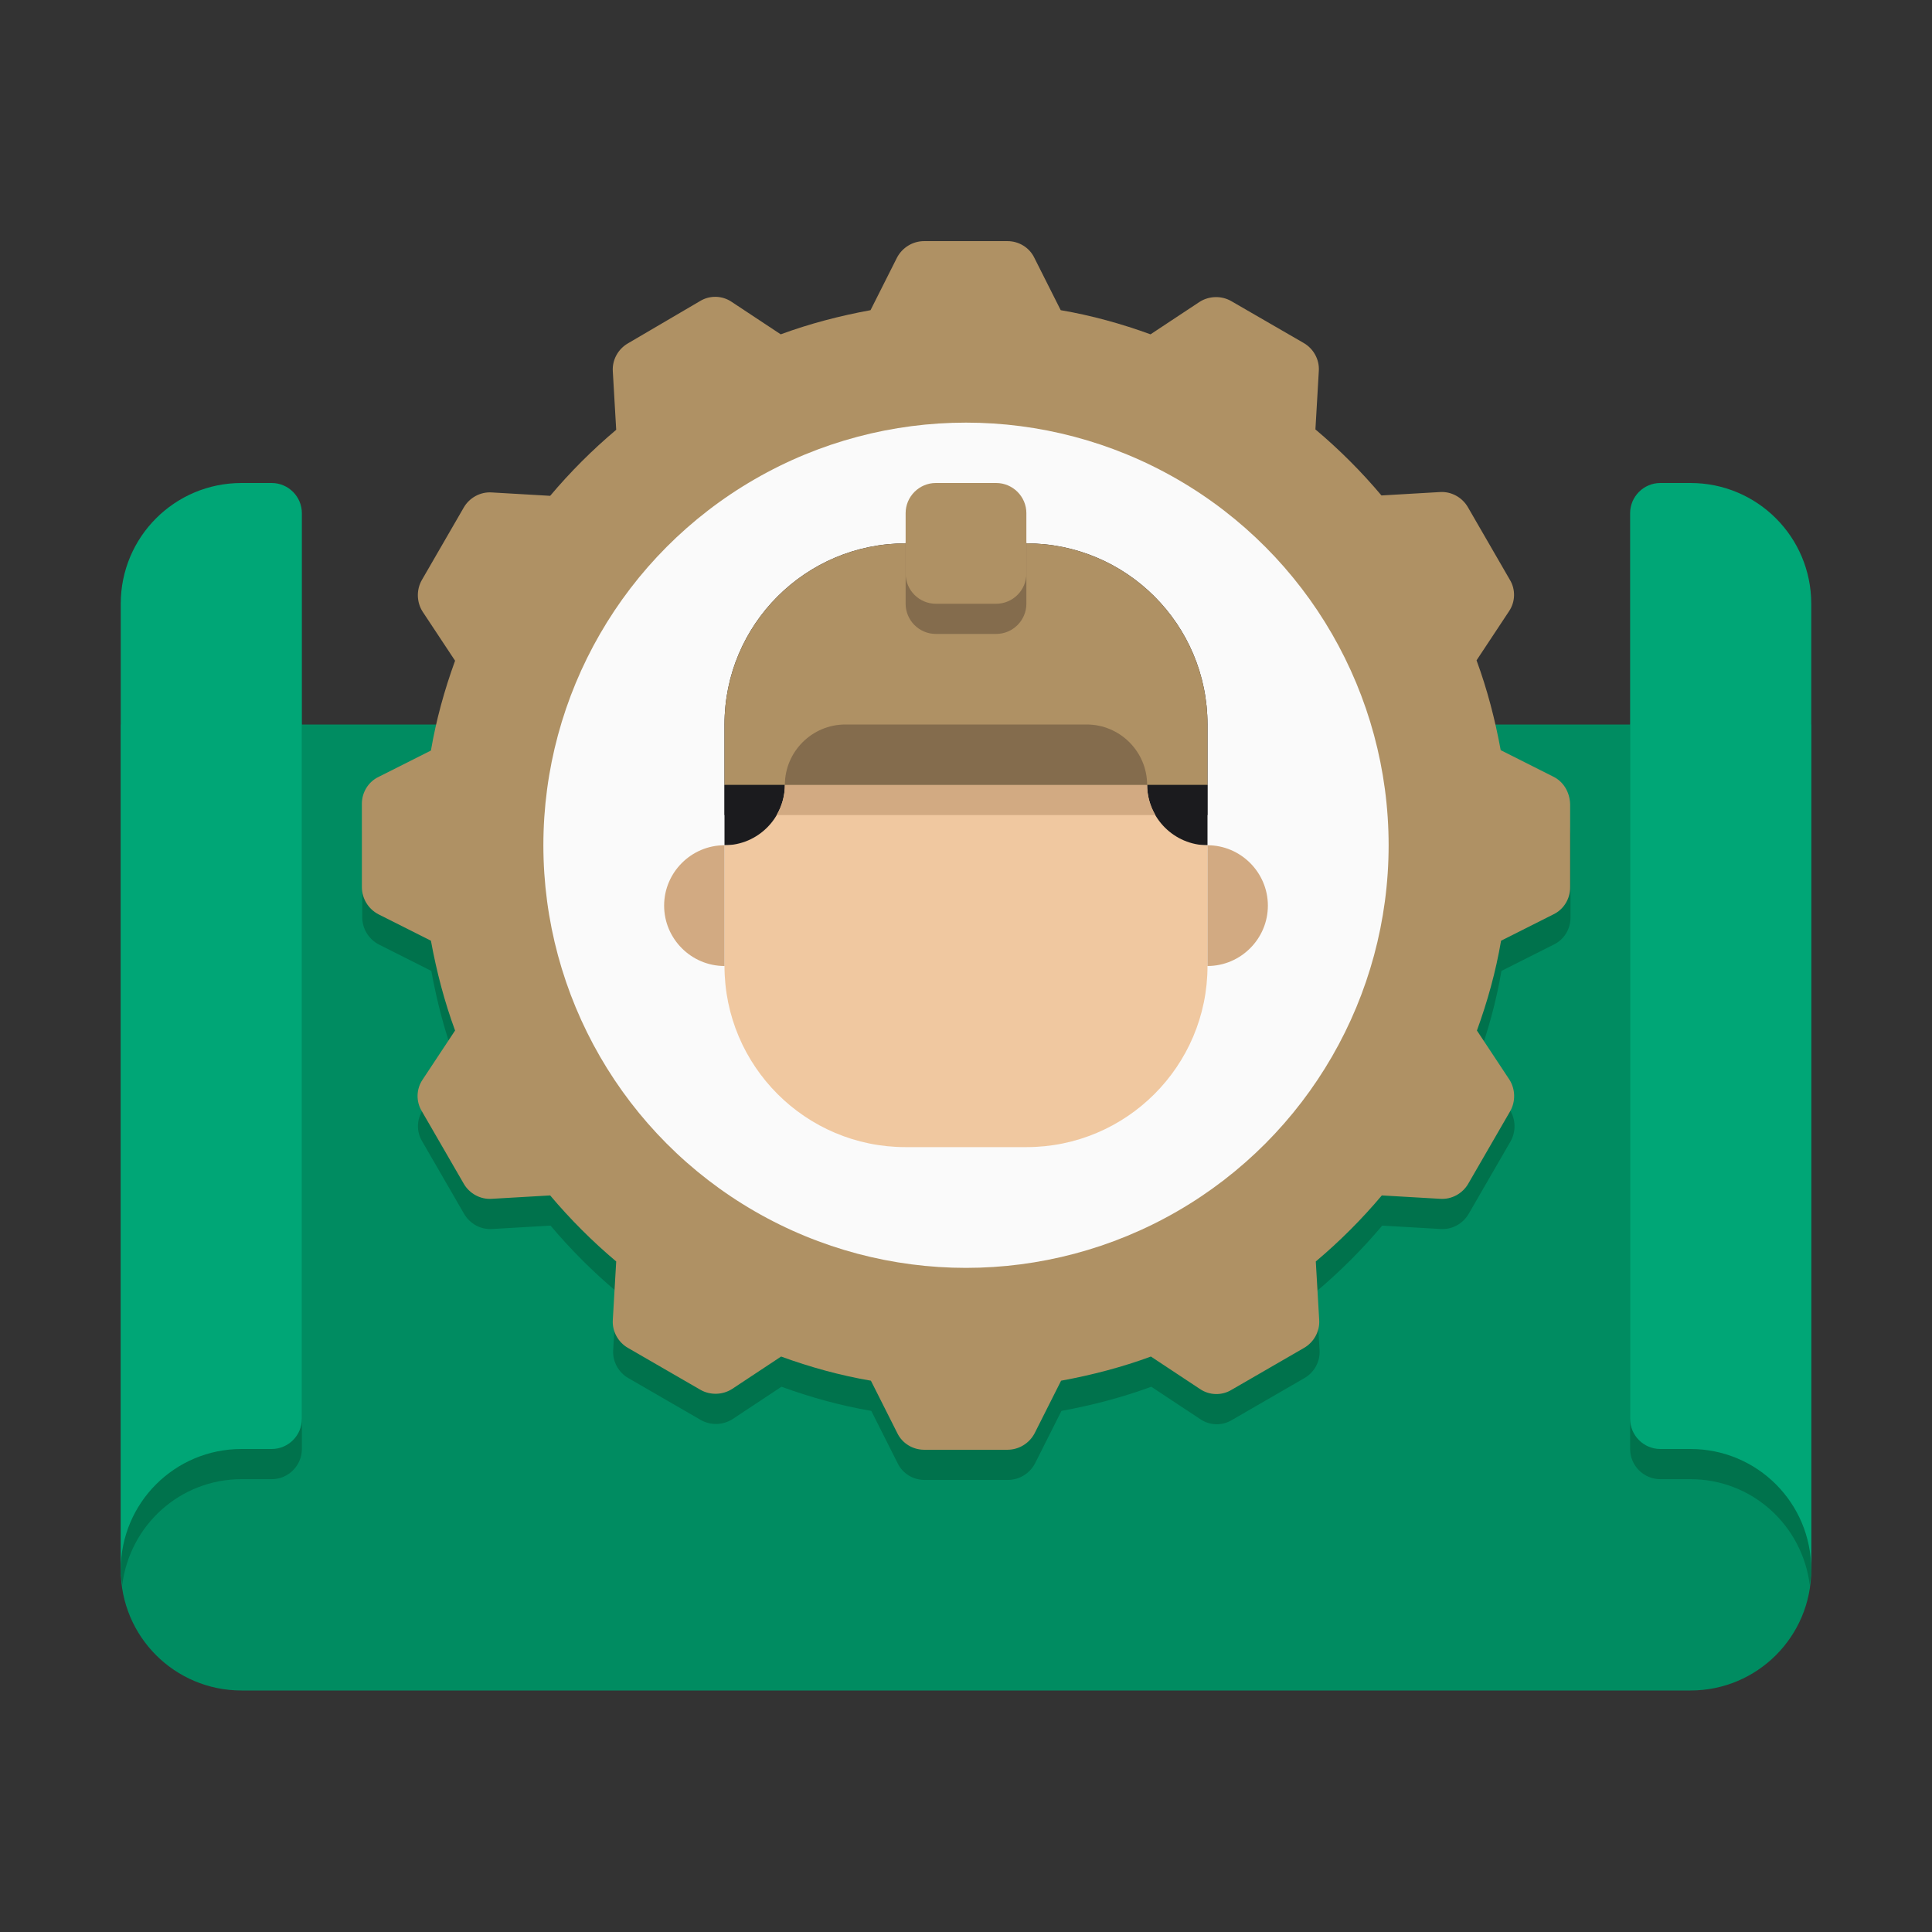 <?xml version="1.0" encoding="UTF-8"?>
<!-- Generator: Adobe Illustrator 28.0.0, SVG Export Plug-In . SVG Version: 6.00 Build 0)  -->
<svg xmlns="http://www.w3.org/2000/svg" xmlns:xlink="http://www.w3.org/1999/xlink" version="1.1" id="Calque_1" x="0px" y="0px" viewBox="0 0 512 512" style="enable-background:new 0 0 512 512;" xml:space="preserve">
<rect x="0" y="0" width="512" height="512" fill="#333333" stroke="none"/>
<style type="text/css">
	.st0{fill:#846C4D;}
	.st1{fill:#AF9164;}
	.st2{fill:#008C61;}
	.st3{fill:#00724C;}
	.st4{fill:#00A676;}
	.st5{fill:#FAFAFA;}
	.st6{fill:#1B1B1E;}
	.st7{fill:#F0C8A0;}
	.st8{fill:#D2AA82;}
</style>
<g id="Icons">
	<g>
		<g>
			<g>
				<g>
					<path class="st0" d="M272,208h-32c-8.8,0-16-7.2-16-16s7.2-16,16-16h32c8.8,0,16,7.2,16,16S280.8,208,272,208z"></path>
				</g>
			</g>
			<g>
				<g>
					<path class="st1" d="M272,200h-32c-8.8,0-16-7.2-16-16s7.2-16,16-16h32c8.8,0,16,7.2,16,16S280.8,200,272,200z"></path>
				</g>
			</g>
		</g>
		<g>
			<g>
				<path class="st2" d="M480,192H32v224c0,17.7,14.3,32,32,32h384c17.7,0,32-14.3,32-32V192z"></path>
			</g>
		</g>
		<g>
			<g>
				<path class="st3" d="M64,392h8c4.4,0,8-3.6,8-8V192H32v224c0,1.4,0.2,2.7,0.4,4C34.4,404.2,47.7,392,64,392z"></path>
			</g>
		</g>
		<g>
			<g>
				<path class="st4" d="M32,416c0-17.7,14.3-32,32-32h8c4.4,0,8-3.6,8-8V136c0-4.4-3.6-8-8-8h-8c-17.7,0-32,14.3-32,32V416z"></path>
			</g>
		</g>
		<g>
			<g>
				<path class="st3" d="M432,384c0,4.4,3.6,8,8,8h8c16.3,0,29.6,12.2,31.6,28c0.2-1.3,0.4-2.6,0.4-4V192h-48V384z"></path>
			</g>
		</g>
		<g>
			<g>
				<path class="st4" d="M480,416c0-17.7-14.3-32-32-32h-8c-4.4,0-8-3.6-8-8V136c0-4.4,3.6-8,8-8h8c17.7,0,32,14.3,32,32V416z"></path>
			</g>
		</g>
		<g>
			<g>
				<path class="st3" d="M114.3,206.8l-13.9,7c-2.7,1.4-4.4,4.1-4.4,7.2v22.1c0,3,1.7,5.8,4.4,7.2l13.9,7c1.5,8.2,3.6,16.2,6.4,23.8      l-8.6,13c-1.7,2.5-1.8,5.8-0.2,8.4l11.1,19.2c1.5,2.6,4.4,4.2,7.4,4l15.5-0.9c5.3,6.3,11.2,12.2,17.5,17.5l-0.9,15.5      c-0.2,3,1.4,5.9,4,7.4l19.2,11.1c2.6,1.5,5.9,1.4,8.4-0.2l13-8.6c7.7,2.8,15.6,5,23.8,6.4l7,13.9c1.3,2.7,4.1,4.4,7.1,4.4h22.1      c3,0,5.8-1.7,7.2-4.4l7-13.9c8.2-1.5,16.2-3.6,23.8-6.4l13,8.6c2.5,1.7,5.8,1.8,8.4,0.2l19.2-11.1c2.6-1.5,4.2-4.4,4-7.4      l-0.9-15.5c6.3-5.3,12.2-11.2,17.5-17.5l15.5,0.9c3,0.2,5.9-1.4,7.4-4l11.1-19.2c1.5-2.6,1.4-5.9-0.2-8.4l-8.6-13      c2.8-7.7,5-15.6,6.4-23.8l13.9-7c2.7-1.3,4.4-4.1,4.4-7.1v-22.1c0-3-1.7-5.8-4.4-7.2l-13.9-7c-0.9-5.1-2.1-10-3.6-14.8H117.9      C116.5,196.9,115.2,201.8,114.3,206.8L114.3,206.8z"></path>
			</g>
		</g>
		<g>
			<g>
				<path class="st1" d="M411.6,205.8l-13.9-7c-1.5-8.2-3.6-16.2-6.4-23.8l8.6-13c1.7-2.5,1.8-5.8,0.2-8.4L389,134.4      c-1.5-2.6-4.4-4.2-7.4-4l-15.5,0.9c-5.3-6.3-11.2-12.2-17.5-17.5l0.9-15.5c0.2-3-1.4-5.9-4-7.4l-19.2-11.1      c-2.6-1.5-5.9-1.4-8.4,0.2l-13,8.6c-7.7-2.8-15.6-5-23.8-6.4l-7-13.9c-1.3-2.7-4.1-4.4-7.1-4.4h-22.1c-3,0-5.8,1.7-7.2,4.4      l-7,13.9c-8.2,1.5-16.2,3.6-23.8,6.4l-13-8.6c-2.5-1.7-5.8-1.8-8.4-0.2L166.4,91c-2.6,1.5-4.2,4.4-4,7.4l0.9,15.5      c-6.3,5.3-12.2,11.2-17.5,17.5l-15.5-0.9c-3-0.2-5.9,1.4-7.4,4l-11.1,19.2c-1.5,2.6-1.4,5.9,0.2,8.4l8.6,13      c-2.8,7.7-5,15.6-6.4,23.8l-13.9,7c-2.7,1.3-4.4,4.1-4.4,7.1v22.1c0,3,1.7,5.8,4.4,7.2l13.9,7c1.5,8.2,3.6,16.2,6.4,23.8      l-8.6,13c-1.7,2.5-1.8,5.8-0.2,8.4l11.1,19.2c1.5,2.6,4.4,4.2,7.4,4l15.5-0.9c5.3,6.3,11.2,12.2,17.5,17.5l-0.9,15.5      c-0.2,3,1.4,5.9,4,7.4l19.2,11.1c2.6,1.5,5.9,1.4,8.4-0.2l13-8.6c7.7,2.8,15.6,5,23.8,6.4l7,13.9c1.3,2.7,4.1,4.4,7.1,4.4h22.1      c3,0,5.8-1.7,7.2-4.4l7-13.9c8.2-1.5,16.2-3.6,23.8-6.4l13,8.6c2.5,1.7,5.8,1.8,8.4,0.2l19.2-11.1c2.6-1.5,4.2-4.4,4-7.4      l-0.9-15.5c6.3-5.3,12.2-11.2,17.5-17.5l15.5,0.9c3,0.2,5.9-1.4,7.4-4l11.1-19.2c1.5-2.6,1.4-5.9-0.2-8.4l-8.6-13      c2.8-7.7,5-15.6,6.4-23.8l13.9-7c2.7-1.3,4.4-4.1,4.4-7.1v-22.1C416,209.9,414.3,207.1,411.6,205.8L411.6,205.8z"></path>
			</g>
		</g>
		<g>
			<g>
				<circle class="st5" cx="256" cy="224" r="112"></circle>
			</g>
		</g>
		<g>
			<g>
				<path class="st6" d="M240,144h32c26.5,0,48,21.5,48,48v32H192v-32C192,165.5,213.5,144,240,144z"></path>
			</g>
		</g>
		<g>
			<g>
				<path class="st6" d="M192,208h128v8H192V208z"></path>
			</g>
		</g>
		<g>
			<g>
				<path class="st7" d="M224,176h64c8.8,0,16,7.2,16,16v16c0,8.8,7.2,16,16,16v32c0,26.5-21.5,48-48,48h-32c-26.5,0-48-21.5-48-48      v-32c8.8,0,16-7.2,16-16v-16C208,183.2,215.2,176,224,176z"></path>
			</g>
		</g>
		<g>
			<g>
				<path class="st8" d="M306.2,216c-1.4-2.4-2.2-5.1-2.2-8h-96c0,2.9-0.8,5.6-2.2,8H306.2z"></path>
			</g>
		</g>
		<g>
			<g>
				<path class="st8" d="M320,256v-32c8.8,0,16,7.2,16,16S328.8,256,320,256z"></path>
			</g>
		</g>
		<g>
			<g>
				<path class="st8" d="M192,256v-32c-8.8,0-16,7.2-16,16S183.2,256,192,256z"></path>
			</g>
		</g>
		<g>
			<g>
				<path class="st1" d="M272,144h-32c-26.5,0-48,21.5-48,48v16h128v-16C320,165.5,298.5,144,272,144z"></path>
			</g>
		</g>
		<g>
			<g>
				<path class="st0" d="M264,168h-16c-4.4,0-8-3.6-8-8v-16c0-4.4,3.6-8,8-8h16c4.4,0,8,3.6,8,8v16C272,164.4,268.4,168,264,168z"></path>
			</g>
		</g>
		<g>
			<g>
				<path class="st1" d="M264,160h-16c-4.4,0-8-3.6-8-8v-16c0-4.4,3.6-8,8-8h16c4.4,0,8,3.6,8,8v16C272,156.4,268.4,160,264,160z"></path>
			</g>
		</g>
		<g>
			<g>
				<path class="st0" d="M288,192h-64c-8.8,0-16,7.2-16,16h96C304,199.2,296.8,192,288,192z"></path>
			</g>
		</g>
	</g>
</g>
</svg>
